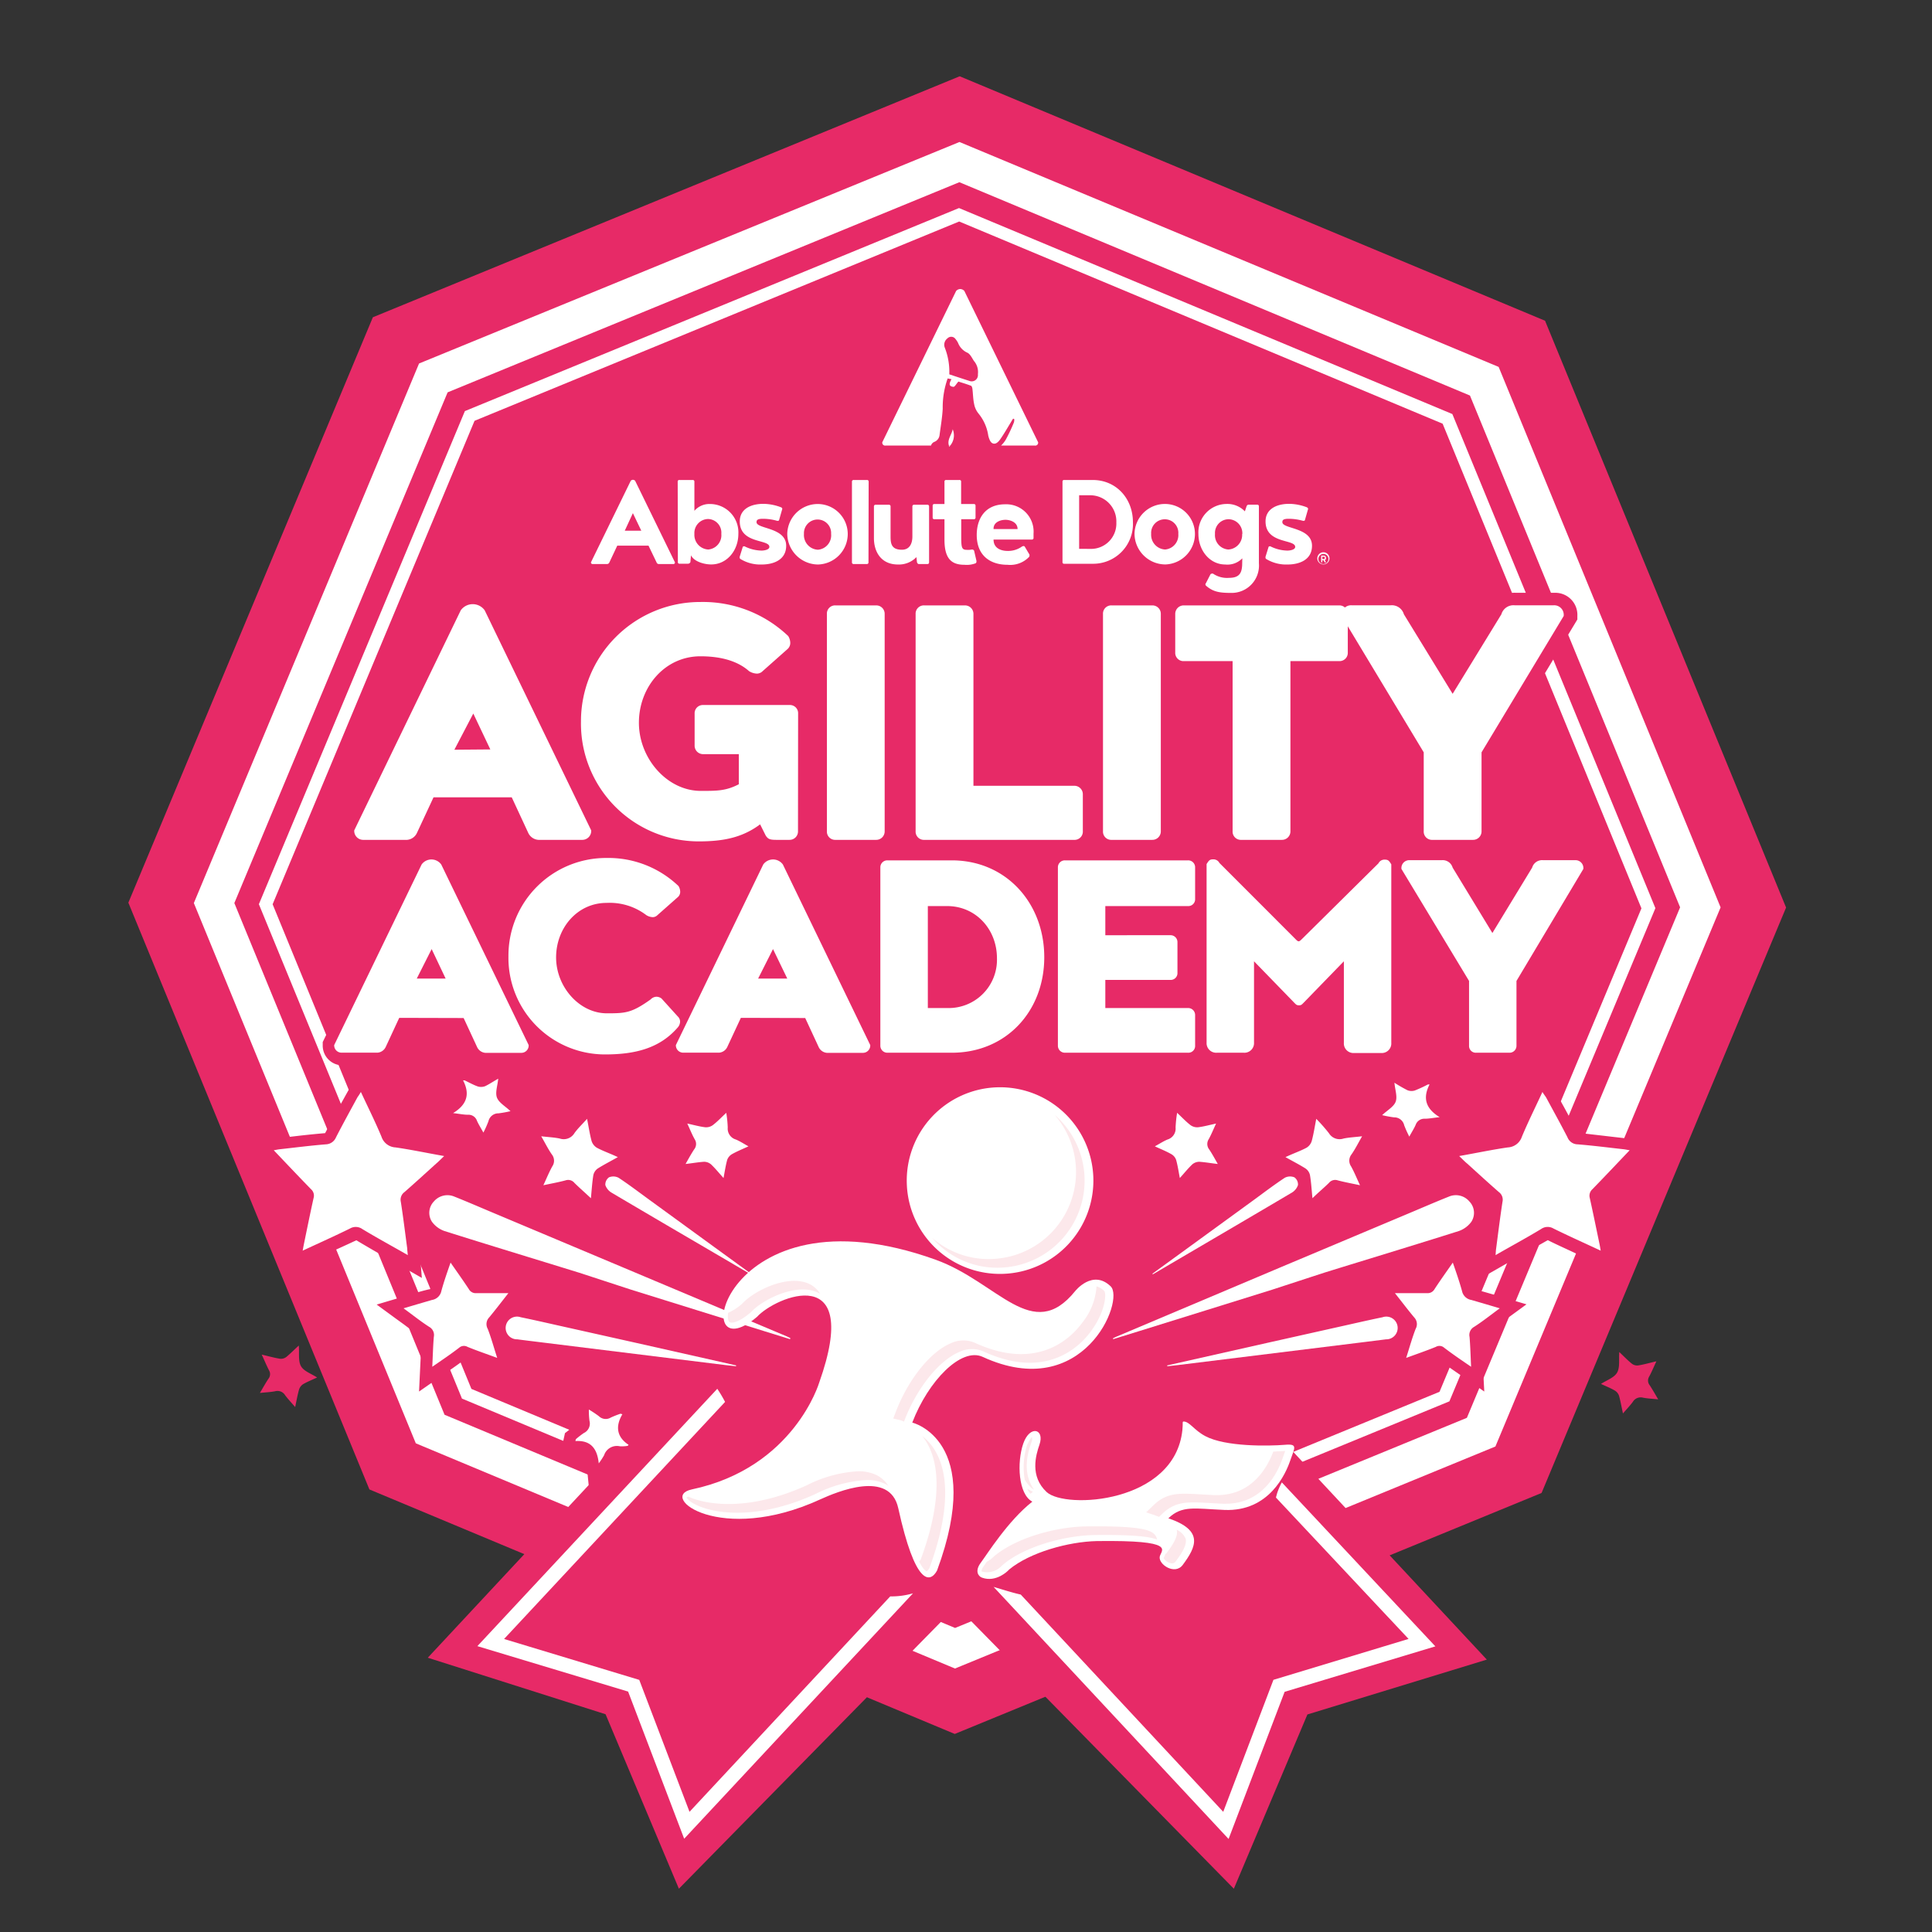 <?xml version="1.0" encoding="UTF-8"?> <svg xmlns="http://www.w3.org/2000/svg" id="Layer_1" data-name="Layer 1" viewBox="0 0 340.16 340.16"><rect x="0" y="0" width="340.16" height="340.16" fill="#333333" stroke="none"/><defs><style>.cls-1{fill:#e72a67;}.cls-2{fill:none;}.cls-3{fill:#fff;}.cls-4{fill:#fce8eb;}</style></defs><title>Logo-AgilityAcademy</title><polygon class="cls-1" points="168.97 13.43 65.65 55.86 22.6 158.93 65.04 262.24 168.1 305.29 271.42 262.86 314.47 159.79 272.03 56.47 168.97 13.43"></polygon><polygon class="cls-1" points="167.55 29.66 74.62 67.83 35.9 160.53 74.07 253.46 166.77 292.18 259.7 254.01 298.42 161.31 260.25 68.38 167.55 29.66"></polygon><path class="cls-2" d="M168.28,269.83c-1,0-1.95-.05-2.91-.12l-9.83,9.84,13.73,7.92,15.29-8.82-9.42-9.42A39.78,39.78,0,0,1,168.28,269.83Z"></path><path class="cls-3" d="M162.15,269.36l-8.87,8.88,2.26,1.31,9.83-9.84C164.29,269.64,163.21,269.53,162.15,269.36Z"></path><polygon class="cls-3" points="153.28 278.24 147.53 283.98 149.8 285.29 155.54 279.55 153.28 278.24"></polygon><path class="cls-3" d="M168.14,293.77,73.21,254.12,34.13,159,73.78,64,168.93,25,263.86,64.6l39.08,95.16-39.65,94.92ZM78.27,249.09l89.89,37.54,90.11-37,37.54-89.88-37-90.11L168.91,32.08l-90.1,37L41.26,159Z"></path><path class="cls-3" d="M168.15,282.51,81.33,246.24l-.17-.43L45.58,159.2,81.85,72.38l87-35.75L255.71,72.9l35.75,87-36.27,86.83ZM83,244.54l85.12,35.56,85.33-35.05L289,159.93,254,74.6,168.88,39,83.55,74.09,48,159.21Z"></path><polygon class="cls-1" points="202.48 228.57 168.39 261.83 134.62 228.24 75.32 291.87 106.62 301.82 119.53 332.54 168.39 282.78 217.24 332.54 230.19 301.86 261.78 292.2 202.48 228.57"></polygon><path class="cls-2" d="M195.54,270.13c-3.86,2.81-6.11,9.11-10.75,10.62a9.58,9.58,0,0,1-5.07,0L215.37,319l8.86-23.23,23.79-7.2-36.81-39.49c-1.09,4.56.41,10.46-2.25,14.11C206.12,267.09,199.45,267.29,195.54,270.13Z"></path><path class="cls-2" d="M112.55,295.76,121.4,319l35.34-37.92a6.7,6.7,0,0,1-1.83-.32c-4.65-1.51-6.89-7.81-10.75-10.62s-10.58-3-13.42-6.95-1-10.26-2.47-14.9a10.76,10.76,0,0,0-.61-1.46L88.75,288.56Z"></path><path class="cls-3" d="M225.69,261a11.31,11.31,0,0,0-.82,1.87c-.08.26-.15.53-.22.8L248,288.56l-23.79,7.2L215.37,319l-35.65-38.25c-1.56-.35-3.17-.88-4.78-1.35l41.37,44.38,9.87-25.91,26.54-8Z"></path><path class="cls-3" d="M156.74,281.07,121.4,319l-8.85-23.23-23.8-7.2,38.91-41.74a23.31,23.31,0,0,0-1.37-2.31L84.05,289.83l26.54,8,9.87,25.91,40.29-43.21A13.51,13.51,0,0,1,156.74,281.07Z"></path><path class="cls-1" d="M74.27,225l-5.8-3.32c-2-1.11-3.85-2.19-5.73-3.31-2.12,1-4.12,1.88-6.18,2.83l-6.09,2.82.83-4.46c0-.27.09-.52.14-.77l.4-1.92c.41-2,.83-4,1.27-6-1.53-1.57-3-3.13-4.53-4.73l-4.66-4.88,4.33-.75a6.49,6.49,0,0,1,.78-.12l2.07-.24c2-.24,4.09-.47,6.14-.64,1-1.86,1.94-3.62,2.9-5.38l1-1.8c.13-.23.27-.46.42-.71l2.24-3.77,2.81,6c.9,1.91,1.76,3.7,2.54,5.59.2.48.24.52.81.61,2,.28,4,.66,6.07,1l6.73,1.24-3.58,3.38c-.34.32-.64.61-1,.89L77,207.77c-1.41,1.29-2.82,2.57-4.26,3.83.32,2.07.58,4.1.85,6.12l.26,2c0,.25.06.5.08.81Zm-11.6-11a4.41,4.41,0,0,1,2.26.68c1.4.83,2.81,1.64,4.25,2.47-.22-1.71-.45-3.42-.71-5.13a3.74,3.74,0,0,1,1.33-3.62q1.94-1.71,3.84-3.45c-1.47-.27-2.88-.52-4.31-.72a4.87,4.87,0,0,1-4.14-3.19c-.56-1.34-1.17-2.66-1.8-4q-1.17,2.13-2.28,4.29a4.1,4.1,0,0,1-3.52,2.39c-1.65.14-3.28.31-4.92.5,1.22,1.28,2.42,2.54,3.64,3.79a3.62,3.62,0,0,1,1,3.51q-.55,2.55-1.08,5.1c1.51-.69,3-1.39,4.46-2.12A4.55,4.55,0,0,1,62.67,214.08Z"></path><path class="cls-1" d="M140.39,238.42l-1.92-.42-10.69-3.33-17.27-5.38c-1.47-.46-2.93-.94-4.4-1.42s-3.18-1-4.78-1.54L93,223.76c-5.13-1.58-10.27-3.16-15.39-4.78a6.77,6.77,0,0,1-3.24-2.37,5,5,0,0,1,.41-6.22,5.3,5.3,0,0,1,6-1.48c1.8.73,3.58,1.48,5.36,2.24l53.15,22.36a6.09,6.09,0,0,1,.63.3l1.81.87-.59,1.95ZM78.77,212.79a1,1,0,0,0-.76.36c-.27.32-.38.73-.24.92a2.61,2.61,0,0,0,1.09.85q7.67,2.42,15.36,4.76l4.5,1.39-14.25-6c-1.76-.74-3.52-1.49-5.29-2.2A1,1,0,0,0,78.77,212.79Z"></path><path class="cls-1" d="M73.78,245l.28-5.89c0-1.26.1-2.47.2-3.67-1.09-.71-2.07-1.44-3.09-2.21l-1.38-1-3.47-2.54L72,228c1.22-.38,2.38-.73,3.56-1,.15,0,.2-.06.2-.07a31,31,0,0,1,1.05-3.57l1.86-5.62L82,222.6c.75,1.06,1.46,2.08,2.14,3.11,1.18,0,2.35,0,3.59,0l6.13.06-3.73,4.74c-.77,1-1.51,1.94-2.28,2.86.46,1.23.81,2.35,1.18,3.57l1.84,5.79-5.7-2.08c-1.2-.43-2.3-.82-3.39-1.26-1,.75-2,1.45-3.08,2.19Zm2-13.69c.33.22.65.44,1,.64a3.77,3.77,0,0,1,1.79,3.75l-.06.86,1.11-.82a3.33,3.33,0,0,1,3.58-.43l1.07.42c-.1-.29-.21-.58-.32-.86a3.82,3.82,0,0,1,.61-4.11l.67-.83H83.92a3.69,3.69,0,0,1-3.16-1.69L80,227.18l-.24.85a4.09,4.09,0,0,1-3.19,3.09Z"></path><path class="cls-1" d="M131.66,242.91l-2.77-.11-1.36-.16-34.11-4.21-2.63-.34a4.5,4.5,0,0,1-3.07-1.69,4.06,4.06,0,0,1-.73-3,4,4,0,0,1,1.67-2.72,4.33,4.33,0,0,1,3.45-.64c2,.4,3.91.84,5.86,1.28l33.82,7.55Z"></path><path class="cls-1" d="M105.74,215.64l-4.06-3.74c-.65-.6-1.27-1.16-1.86-1.74-.8.21-1.62.37-2.49.55l-5.4,1.16,2.29-5c.37-.83.72-1.6,1.12-2.35-.48-.72-.87-1.43-1.3-2.2l-2.7-4.74,4.2.49,1.1.12a20.7,20.7,0,0,1,2.36.32,1.38,1.38,0,0,0,.35,0,13.49,13.49,0,0,1,1.69-2.06l.74-.79,2.85-3.19,1.06,5.45c.16.88.31,1.7.53,2.51l2.23.93,5.1,2.22-4.85,2.72c-.76.42-1.47.81-2.15,1.24-.13.8-.2,1.62-.27,2.48Zm-5.67-9.83a3.47,3.47,0,0,1,2.31.9,4,4,0,0,1,1.71-2.57,4.2,4.2,0,0,1-1.94-2.37,4.36,4.36,0,0,1-2.87,1.09,3.67,3.67,0,0,1,.15,3A3.55,3.55,0,0,1,100.07,205.81Z"></path><path class="cls-1" d="M128.66,212.23l-3.56-4c-.42-.49-.82-.94-1.24-1.35-.6,0-1.21.11-1.85.2l-5.28.64,2.61-4.54c.33-.59.64-1.13,1-1.64-.29-.55-.54-1.11-.82-1.74L117.27,195l5.2,1.14c.64.15,1.23.29,1.83.37.45-.36.87-.77,1.33-1.22l3.89-3.67.47,4.24c0,.29.07.57.11.84a14.35,14.35,0,0,1,.17,2c-.09,0,0,.05.1.11a12.85,12.85,0,0,1,1.72.89l4.42,2.44-4.77,2.2c-.61.27-1.17.52-1.7.81-.15.57-.26,1.17-.37,1.81ZM124,206.89h0Zm.47-4.23a4.19,4.19,0,0,1,1.68.64,4.14,4.14,0,0,1,1.11-1.41,3.82,3.82,0,0,1-1-1.57,4.25,4.25,0,0,1-1.67.46A3.48,3.48,0,0,1,124.51,202.66Z"></path><path class="cls-1" d="M132.89,227.22l-1.82-.85-16.56-9.75q-4-2.33-7.92-4.7a4.57,4.57,0,0,1-2.08-2.67,3.63,3.63,0,0,1,1.79-3.79,4.15,4.15,0,0,1,3.79.23c1.38.91,2.73,1.89,4.07,2.88l21,15.29Zm-.75-2.7h0Zm-24.39-15.27Z"></path><path class="cls-1" d="M54.49,245.66h0ZM49.56,243a3.59,3.59,0,0,1,1.32.54,3.74,3.74,0,0,1,.81-1,4.27,4.27,0,0,1-.55-.75,4.93,4.93,0,0,1-.23-.46,3.73,3.73,0,0,1-1.27.29A3.36,3.36,0,0,1,49.56,243Zm.07-5.67h0Z"></path><path class="cls-1" d="M85.29,204.36l-2.45-4.42c-.27-.48-.52-.92-.73-1.36-.52,0-1-.09-1.63-.17l-7.15-.85,5.32-3.22c1.64-1,1.63-1.71,1-3l-1.39-2.69,3.62-.49.85.23.72.35a12.94,12.94,0,0,0,1.26.58c.4-.19.79-.42,1.21-.67l4.32-2.48-.38,4.08c0,.45-.12.9-.2,1.34a6,6,0,0,0-.13,1.1l.79.64c.35.28.71.57,1,.88l3,2.87-4.76.91a12.67,12.67,0,0,1-1.61.28,12.26,12.26,0,0,1-.63,1.47c-.11.21-.22.43-.33.68Zm-1.36-9.74a3.38,3.38,0,0,1,1,.63,3.57,3.57,0,0,1,.78-.61,4.55,4.55,0,0,1-.38-1,4.67,4.67,0,0,1-1.12,0A6,6,0,0,1,83.93,194.62Zm.89-5.2Z"></path><path class="cls-1" d="M103.89,263.93,103.3,258c-.21-2.12-.9-2.07-1.86-2l-2.81.17.84-3.84,1-.78a12.94,12.94,0,0,1,1.2-.9h0a8.47,8.47,0,0,1-.11-1.53c0-.2,0-.41,0-.65l-.2-4.17,4.06,2.64a11.64,11.64,0,0,1,1.29.88,13.24,13.24,0,0,1,1.28-.52l1-.39,4,.66-1.57,2.67c-.82,1.37-.53,1.87.45,2.54l2.15,1.44-2.6,2.58-1.11.09a6.08,6.08,0,0,1-1.5,0,.93.93,0,0,0-.31,0,2.86,2.86,0,0,0-.2.36,6.89,6.89,0,0,1-.71,1.17c-.12.16-.25.34-.4.57Zm1.47-11a5.3,5.3,0,0,1,.59.57,4,4,0,0,1,.94-.53,4.36,4.36,0,0,1-.16-.8,3.79,3.79,0,0,1-1-.1A3.79,3.79,0,0,1,105.36,252.92Z"></path><path class="cls-1" d="M260.83,225l.4-4.52c0-.29,0-.54.07-.79l.26-1.93c.27-2.07.54-4.13.85-6.19-1.51-1.35-3-2.65-4.38-4l-1.11-1c-.32-.28-.62-.57-1-.9l-3.57-3.37,6.72-1.24c2.08-.39,4.05-.77,6.08-1,.57-.09.6-.13.8-.61.79-1.89,1.64-3.68,2.54-5.59l2.81-6,2.24,3.76c.15.25.29.49.42.73l.92,1.69c1,1.79,1.95,3.58,2.88,5.39,2.12.26,4.17.49,6.21.73l2.09.24a6.52,6.52,0,0,1,.76.12l4.33.75-4.66,4.89c-1.53,1.61-3,3.18-4.53,4.72.44,2,.85,3.94,1.25,5.9l.42,2c.06.25.1.49.14.76l.83,4.47-6.09-2.82c-2.06-1-4.06-1.87-6-2.84-2,1.14-3.95,2.23-5.92,3.35Zm.65-20c1.27,1.16,2.54,2.31,3.84,3.45a3.75,3.75,0,0,1,1.33,3.63c-.27,1.7-.5,3.41-.72,5.12,1.44-.83,2.86-1.64,4.26-2.47a4.13,4.13,0,0,1,4.22-.19c1.47.73,2.95,1.43,4.47,2.13q-.53-2.56-1.09-5.11a3.61,3.61,0,0,1,1-3.51c1.21-1.25,2.41-2.51,3.63-3.79-1.63-.19-3.27-.36-4.91-.5A4.08,4.08,0,0,1,274,201.4c-.74-1.44-1.51-2.87-2.28-4.29-.64,1.35-1.24,2.67-1.8,4a4.88,4.88,0,0,1-4.15,3.19C264.36,204.51,262.94,204.76,261.48,205Z"></path><path class="cls-1" d="M194.72,238.59l-.7-1.88,2-.75-2,.7-.74-1.84,1.76-.92c.39-.2.59-.3.81-.39L249,211.15q2.67-1.14,5.35-2.24a5.28,5.28,0,0,1,6,1.49,5,5,0,0,1,.41,6.21,6.77,6.77,0,0,1-3.24,2.37c-5.13,1.63-10.29,3.21-15.45,4.79l-8.3,2.56c-1.6.5-3.18,1-4.78,1.54s-2.93,1-4.4,1.42q-8.41,2.64-16.83,5.25Zm61.62-25.8a1,1,0,0,0-.4.08c-1.77.71-3.53,1.46-5.29,2.2l-14.25,6,4.43-1.37c5.15-1.58,10.29-3.16,15.42-4.78a2.63,2.63,0,0,0,1.1-.85c.13-.19,0-.6-.24-.92A1,1,0,0,0,256.34,212.79Z"></path><path class="cls-1" d="M261.33,245l-5-3.45c-1.07-.74-2.09-1.44-3.07-2.18-1.13.45-2.21.84-3.38,1.26l-5.7,2.08,1.83-5.77c.39-1.28.75-2.45,1.19-3.58-.8-1-1.55-1.93-2.33-2.93l-3.68-4.68,6.12-.06c1.25,0,2.43,0,3.59,0,.7-1.05,1.41-2.05,2.14-3.11l3.38-4.87,1.86,5.62c.42,1.23.81,2.39,1.13,3.57-.08,0,0,0,.13.07,1.18.3,2.34.66,3.57,1l5.65,1.68-3.48,2.54-1.37,1c-1,.78-2,1.51-3.08,2.2.09,1.31.14,2.46.19,3.66Zm-7.85-10a3.39,3.39,0,0,1,2.08.76l1.1.82c0-.29,0-.58-.06-.86a3.77,3.77,0,0,1,1.8-3.75c.32-.2.64-.42,1-.64l-.84-.23a4.07,4.07,0,0,1-3.18-3.09c-.08-.28-.16-.56-.25-.85l-.74,1.11a3.52,3.52,0,0,1-3.16,1.69c-.41,0-.73,0-1.25,0l.68.83a3.84,3.84,0,0,1,.61,4.11c-.12.28-.22.57-.32.86l1.08-.42A3.81,3.81,0,0,1,253.48,235Z"></path><path class="cls-1" d="M203.53,243.1l-.2-4.26,33.82-7.55c1.94-.44,3.89-.88,5.85-1.28a4.4,4.4,0,0,1,3.46.64,4.1,4.1,0,0,1,.93,5.75,4.52,4.52,0,0,1-3.06,1.7l-2.62.33Z"></path><path class="cls-1" d="M229.38,215.64l-.54-5.54c-.08-.86-.15-1.67-.27-2.47-.68-.43-1.39-.82-2.15-1.24l-4.86-2.72,5.11-2.22c.84-.36,1.61-.68,2.36-1.07.09-.67.23-1.49.4-2.38l1-5.43,2.86,3.18.73.78a17.56,17.56,0,0,1,1.66,1.95c0,.12.13.13.38.08a20.58,20.58,0,0,1,2.37-.32l1.1-.12,4.2-.49-2.71,4.75c-.44.79-.84,1.51-1.3,2.19.43.81.76,1.54,1.12,2.33l2.3,5-5.41-1.16c-.87-.18-1.68-.34-2.48-.55-.62.6-1.23,1.16-1.87,1.74Zm1.65-11.5a4.06,4.06,0,0,1,1.71,2.57,3.42,3.42,0,0,1,2.95-.84,3.67,3.67,0,0,1,.15-3,4.31,4.31,0,0,1-2.87-1.09A4.2,4.2,0,0,1,231,204.14Z"></path><path class="cls-1" d="M206.45,212.23l-1-5.22a18.43,18.43,0,0,0-.38-1.83c-.52-.29-1.08-.54-1.69-.81l-4.77-2.2,4.41-2.44a13.48,13.48,0,0,1,1.72-.89.88.88,0,0,0,.2-.1,7.33,7.33,0,0,1,.08-2.05c0-.26.08-.53.11-.82l.47-4.24,3.87,3.66c.47.45.89.86,1.35,1.23.59-.08,1.18-.22,1.82-.37l5.21-1.14-2.22,4.8c-.29.64-.54,1.21-.83,1.74.35.55.65,1.08,1,1.66l2.62,4.53-5.29-.64c-.64-.09-1.25-.17-1.85-.2-.42.41-.81.86-1.23,1.35Zm4.64-5.34h0ZM205,205h0Zm2.78-3.12a4.05,4.05,0,0,1,1.12,1.41,4.14,4.14,0,0,1,1.68-.64,3.39,3.39,0,0,1-.08-1.88,4.21,4.21,0,0,1-1.67-.46A3.85,3.85,0,0,1,207.81,201.89Z"></path><path class="cls-1" d="M202.29,227.39,200,223.82l21-15.25c1.34-1,2.68-2,4.07-2.88a4.13,4.13,0,0,1,3.78-.23,3.6,3.6,0,0,1,1.79,3.79,4.57,4.57,0,0,1-2.08,2.67c-2.63,1.6-5.28,3.16-7.94,4.71Z"></path><path class="cls-1" d="M286,243.64a4.14,4.14,0,0,1,.82,1.05,3.45,3.45,0,0,1,1.32-.54,3,3,0,0,1-.08-1.42,4.05,4.05,0,0,1-1.28-.3,4,4,0,0,1-.23.46A3.82,3.82,0,0,1,286,243.64Zm2.6-5,0,0Z"></path><path class="cls-1" d="M248,205.06l-2.09-4.55a12.58,12.58,0,0,1-.63-1.48,12.69,12.69,0,0,1-1.62-.28l-4.76-.91,3-2.87c.34-.32.69-.6,1-.88a5.53,5.53,0,0,0,.83-.74c0-.08-.1-.63-.17-1s-.15-.89-.19-1.34l-.38-4.07,4.34,2.48c.41.24.79.48,1.18.66a11.93,11.93,0,0,0,1.26-.58l1.32-.64,3.56.57-1.08,2.66c-.64,1.25-.65,2,1,3l5.34,3.23-7.19.84c-.6.08-1.11.14-1.61.16-.22.47-.46.89-.72,1.36Zm-.43-9.71a3.76,3.76,0,0,1,.77.61,3.43,3.43,0,0,1,1-.63,5.14,5.14,0,0,1-.28-1,4.28,4.28,0,0,1-1.13,0,4.5,4.5,0,0,1-.17.6C247.66,195.06,247.59,195.21,247.52,195.35Zm1.12-5.22Z"></path><path class="cls-3" d="M176.66,224.28a16.43,16.43,0,1,0-17-15.8,16.4,16.4,0,0,0,17,15.8"></path><path class="cls-3" d="M144.4,264c3-1.36,12.25-5.27,13.75,1.53,3,13.64,5.58,13.25,6.83,11,8.5-23-4.36-26.06-4.36-26.06,2.82-7.36,8.62-13.31,12.4-11.57,17.77,8.18,25.08-10,22.53-12.42-3.18-3.07-6.25.84-6.25.84-7.54,9.33-13.54-1.56-24.58-5.53-37.78-13.58-44,20.71-31.44,10.07,3.28-3.6,18.62-10,10.95,11.58,0,0-4.44,15-22.44,18.8C115.82,263.51,126.8,272.06,144.4,264Z"></path><path class="cls-3" d="M205.71,267.32c2.4-2.33,4.68-1.69,9.88-1.47,7.9.32,10.8-6.43,11.57-8.68s1.42-3-.93-2.79c-2.93.24-10.45.36-14-1.52-2-1.05-2.77-2.56-3.83-2.58-.28,0-.09.22-.22,1.48-1.33,12.92-20.59,14-23.9,10.94-3-2.79-1.91-6.49-1.26-8.36.95-2.79-1.72-3.48-2.86-.17s-.89,8.92,1.6,10.22c-4.29,3.36-8,9.32-9.07,10.74s-.5,2.38.2,2.64c2.53.92,4.62-1.26,4.62-1.26l.18-.18c3.63-3,10.4-4.89,15.43-5,14.34-.19,11.29,1.6,11.07,2.74-.25,1.38,2.67,3.31,4.05,1.46C210.61,272.34,212,269.46,205.71,267.32Z"></path><path class="cls-4" d="M186.08,196.63l-.36-.3a15.32,15.32,0,0,1-11,25.33,15,15,0,0,1-10.61-3.73,15.08,15.08,0,0,0,12.13,5.26,15.34,15.34,0,0,0,9.83-26.56Z"></path><path class="cls-4" d="M181.62,262a5,5,0,0,0,.45.29c-2.24-3.16-1-6.81-.49-8.3a1.47,1.47,0,0,0,.1-1,6,6,0,0,0-.88,1.55,13,13,0,0,0-.38,6A7.79,7.79,0,0,0,181.62,262Z"></path><path class="cls-4" d="M203.52,270.48c-.63-1-2-1.86-12.33-1.73-5,.06-12.14,1.88-16.19,5.28l-.2.19a4.54,4.54,0,0,1-1.06.76l-.55.79c-.36.49-.39.81-.36.91a3.48,3.48,0,0,0,3.49-.94l.2-.19c4-3.4,11.2-5.21,16.19-5.28,6.7-.08,9.63.26,11,.78A1.68,1.68,0,0,0,203.52,270.48Z"></path><path class="cls-4" d="M181.43,263l.44-.34-1-.52A3.28,3.28,0,0,0,181.43,263Z"></path><path class="cls-4" d="M207.17,269.34c.33,1.07-.64,2.58-1.73,4.05a.82.82,0,0,1-.27.23,3.42,3.42,0,0,1-.19.48l-.11.23a1.85,1.85,0,0,0,1.13.85.79.79,0,0,0,1-.27c1.1-1.47,2.07-3,1.73-4.06A3.12,3.12,0,0,0,207.17,269.34Z"></path><path class="cls-4" d="M226,255.48c-.52,0-1.15.07-1.82.1-.93,2.53-3.59,7.66-9.9,7.66h-.49l-2.37-.13c-3.73-.23-6-.36-8.33,1.91l-1.29,1.25,1.7.58c.21.07.38.15.57.22l.55-.53c2.35-2.27,4.59-2.13,8.32-1.91.72.05,1.5.09,2.37.13h.49c6.55,0,9.17-5.52,10-7.94.11-.33.22-.62.32-.89s.12-.31.17-.47Z"></path><path class="cls-3" d="M63.54,192.26c1.26,2.71,2.53,5.25,3.62,7.86a2.75,2.75,0,0,0,2.47,1.9c2.81.4,5.59,1,8.57,1.52-.56.53-1,1-1.43,1.35-1.85,1.68-3.69,3.36-5.56,5a1.65,1.65,0,0,0-.64,1.7c.43,2.74.76,5.49,1.13,8.23,0,.33.06.67.1,1.16-2.76-1.58-5.38-3-8-4.58a2,2,0,0,0-2.18-.1c-2.7,1.33-5.45,2.56-8.33,3.9.08-.42.14-.77.21-1.12.56-2.72,1.11-5.43,1.71-8.14a1.5,1.5,0,0,0-.45-1.56c-2.17-2.23-4.31-4.49-6.56-6.86.44-.07.73-.14,1-.17,2.72-.3,5.44-.65,8.16-.87a2,2,0,0,0,1.8-1.24c1.22-2.37,2.51-4.71,3.78-7.05C63.15,192.9,63.33,192.61,63.54,192.26Z"></path><path class="cls-3" d="M139.1,235.78l-4.61-1.43q-11.67-3.63-23.34-7.27c-3.07-1-6.11-2-9.18-3-7.92-2.45-15.85-4.85-23.75-7.35a4.6,4.6,0,0,1-2.16-1.61,2.88,2.88,0,0,1,.32-3.57,3.13,3.13,0,0,1,3.59-.88c2.51,1,5,2.09,7.49,3.13l22.16,9.32,28.83,12.14c.24.1.48.22.71.34Z"></path><path class="cls-3" d="M71.05,230.35c1.79-.53,3.39-1,5-1.47a2,2,0,0,0,1.66-1.58c.44-1.63,1-3.22,1.62-5,1.14,1.64,2.2,3.13,3.21,4.66a1.38,1.38,0,0,0,1.34.72c1.79,0,3.59,0,5.63,0-1.19,1.51-2.26,2.92-3.39,4.28a1.7,1.7,0,0,0-.25,2c.61,1.57,1.05,3.2,1.67,5.12-1.94-.71-3.6-1.28-5.22-1.94a1.27,1.27,0,0,0-1.48.15c-1.47,1.13-3,2.16-4.73,3.35.09-1.84.13-3.55.27-5.25a1.64,1.64,0,0,0-.82-1.78C74.06,232.65,72.66,231.52,71.05,230.35Z"></path><path class="cls-3" d="M129.59,240.55l-1.81-.2-33.11-4.09c-1.2-.15-2.4-.29-3.59-.45a2,2,0,1,1,.6-3.89c2.78.57,5.54,1.22,8.31,1.83l11.86,2.65,17.75,4Z"></path><path class="cls-3" d="M95.29,200.06c1.24.15,2.28.19,3.27.4a2.19,2.19,0,0,0,2.57-.94c.61-.86,1.4-1.59,2.23-2.53.29,1.43.47,2.69.8,3.91a2.14,2.14,0,0,0,.93,1.18c1.12.6,2.32,1,3.69,1.65-1.29.73-2.45,1.32-3.53,2a1.94,1.94,0,0,0-.78,1.16c-.21,1.29-.29,2.6-.43,4.08-1.06-1-2-1.81-2.9-2.7a1.43,1.43,0,0,0-1.56-.45c-1.22.33-2.47.55-3.91.86.57-1.22,1-2.3,1.57-3.32a1.77,1.77,0,0,0-.07-2.09C96.51,202.33,96,201.28,95.29,200.06Z"></path><path class="cls-3" d="M120.71,204.94c.55-1,1-1.79,1.49-2.55a1.53,1.53,0,0,0,.11-1.81c-.46-.81-.8-1.68-1.3-2.76,1.16.25,2.14.53,3.14.65a2,2,0,0,0,1.35-.37c.79-.6,1.48-1.34,2.37-2.17a20.24,20.24,0,0,1,.26,2.59,2,2,0,0,0,1.43,2.11c.72.3,1.38.74,2.22,1.2-1.1.51-2.05.89-2.94,1.4a1.89,1.89,0,0,0-.81,1c-.27,1-.42,2-.64,3.18-.82-.9-1.46-1.71-2.21-2.41a1.9,1.9,0,0,0-1.23-.45C122.93,204.62,121.91,204.8,120.71,204.94Z"></path><path class="cls-3" d="M132.15,224.35c-1-.6-2.06-1.2-3.08-1.81L117.89,216c-3.4-2-6.82-4-10.19-6a2.5,2.5,0,0,1-1.12-1.35,1.57,1.57,0,0,1,.64-1.36,2,2,0,0,1,1.7.08c1.82,1.2,3.55,2.52,5.32,3.81l13,9.46,5,3.63Z"></path><path class="cls-1" d="M46.08,238.5c1.28.3,2.25.58,3.23.73a1.55,1.55,0,0,0,1.11-.32c.73-.6,1.39-1.29,2.19-2,.11,1.37-.13,2.71.38,3.62s1.79,1.31,2.84,2c-.85.4-1.66.72-2.42,1.15a1.76,1.76,0,0,0-.74.92c-.29,1-.45,1.95-.7,3.13-.67-.77-1.25-1.39-1.76-2.06a1.57,1.57,0,0,0-1.76-.72c-.81.16-1.64.19-2.69.3.56-.94,1-1.74,1.49-2.48a1.31,1.31,0,0,0,.1-1.53C46.93,240.42,46.59,239.59,46.08,238.5Z"></path><path class="cls-3" d="M87.72,189.92c-.12,1.26-.56,2.45-.22,3.34s1.45,1.5,2.38,2.38a20.13,20.13,0,0,1-2.1.38A1.79,1.79,0,0,0,86,197.41a19.13,19.13,0,0,1-.89,2c-.44-.8-.83-1.41-1.13-2.07a1.57,1.57,0,0,0-1.58-1.07c-.75,0-1.49-.16-2.63-.29,2.48-1.5,3-3.39,1.76-5.76l.28,0c.77.36,1.52.79,2.32,1.07a2,2,0,0,0,1.31-.06C86.18,190.87,86.87,190.4,87.72,189.92Z"></path><path class="cls-3" d="M109.58,249c-1.26,2.14-1,4,1.1,5.39l-.18.18a6.36,6.36,0,0,1-1.37.07,2.37,2.37,0,0,0-2.77,1.58,13.68,13.68,0,0,1-.94,1.43c-.27-2.67-1.46-4.09-4.11-3.93l.08-.33a16.29,16.29,0,0,1,1.4-1.08,1.84,1.84,0,0,0,1-2.14,13.86,13.86,0,0,1-.11-2,20.66,20.66,0,0,1,1.76,1.17,1.72,1.72,0,0,0,2.09.25,16.19,16.19,0,0,1,1.72-.68Z"></path><path class="cls-3" d="M271.57,192.26c-1.25,2.71-2.52,5.25-3.61,7.86a2.75,2.75,0,0,1-2.47,1.9c-2.81.4-5.59,1-8.58,1.52.56.53,1,1,1.44,1.35,1.85,1.68,3.68,3.36,5.56,5a1.66,1.66,0,0,1,.63,1.7c-.42,2.74-.76,5.49-1.12,8.23-.05.33-.06.67-.1,1.16,2.75-1.58,5.38-3,8-4.58a2,2,0,0,1,2.19-.1c2.7,1.33,5.45,2.56,8.32,3.9-.07-.42-.13-.77-.2-1.12-.57-2.72-1.12-5.43-1.72-8.14a1.53,1.53,0,0,1,.46-1.56c2.17-2.23,4.3-4.49,6.56-6.86-.45-.07-.74-.14-1-.17-2.72-.3-5.43-.65-8.16-.87a1.94,1.94,0,0,1-1.79-1.24c-1.22-2.37-2.52-4.71-3.78-7.05C272,192.9,271.78,192.61,271.57,192.26Z"></path><path class="cls-3" d="M196,235.78l4.61-1.43q11.67-3.63,23.34-7.27c3.07-1,6.12-2,9.19-3,7.91-2.45,15.85-4.85,23.75-7.35a4.65,4.65,0,0,0,2.16-1.61,2.88,2.88,0,0,0-.33-3.57,3.12,3.12,0,0,0-3.59-.88c-2.51,1-5,2.09-7.49,3.13l-22.15,9.32L196.66,235.3c-.24.1-.47.22-.71.34Z"></path><path class="cls-3" d="M264.06,230.35c-1.78-.53-3.38-1-5-1.47a2,2,0,0,1-1.65-1.58c-.45-1.63-1-3.22-1.62-5-1.14,1.64-2.21,3.13-3.21,4.66a1.39,1.39,0,0,1-1.34.72c-1.8,0-3.59,0-5.64,0,1.2,1.51,2.26,2.92,3.4,4.28a1.7,1.7,0,0,1,.25,2c-.61,1.57-1.06,3.2-1.67,5.12,1.94-.71,3.6-1.28,5.22-1.94a1.25,1.25,0,0,1,1.47.15c1.48,1.13,3,2.16,4.74,3.35-.09-1.84-.13-3.55-.27-5.25a1.63,1.63,0,0,1,.81-1.78C261.05,232.65,262.46,231.52,264.06,230.35Z"></path><path class="cls-3" d="M205.52,240.55l1.81-.2,33.12-4.09,3.59-.45a2,2,0,1,0-.61-3.89c-2.78.57-5.54,1.22-8.31,1.83l-11.85,2.65-17.76,4Z"></path><path class="cls-3" d="M239.82,200.06c-1.24.15-2.27.19-3.27.4a2.19,2.19,0,0,1-2.57-.94,29.77,29.77,0,0,0-2.23-2.53c-.28,1.43-.47,2.69-.8,3.91a2.09,2.09,0,0,1-.92,1.18c-1.13.6-2.33,1-3.7,1.65,1.29.73,2.45,1.32,3.53,2a1.9,1.9,0,0,1,.78,1.16c.22,1.29.29,2.6.44,4.08,1-1,2-1.81,2.9-2.7a1.42,1.42,0,0,1,1.55-.45c1.23.33,2.48.55,3.92.86-.57-1.22-1-2.3-1.57-3.32a1.77,1.77,0,0,1,.06-2.09C238.6,202.33,239.12,201.28,239.82,200.06Z"></path><path class="cls-3" d="M214.41,204.94c-.56-1-1-1.79-1.5-2.55a1.55,1.55,0,0,1-.1-1.81c.45-.81.8-1.68,1.3-2.76-1.16.25-2.15.53-3.15.65a2,2,0,0,1-1.35-.37c-.78-.6-1.47-1.34-2.36-2.17a22.4,22.4,0,0,0-.27,2.59,2,2,0,0,1-1.42,2.11c-.72.3-1.38.74-2.23,1.2,1.1.51,2.06.89,2.94,1.4a1.85,1.85,0,0,1,.81,1c.28,1,.42,2,.65,3.18.81-.9,1.46-1.71,2.2-2.41a1.9,1.9,0,0,1,1.23-.45C212.19,204.62,213.21,204.8,214.41,204.94Z"></path><path class="cls-3" d="M203,224.35l3.08-1.81L217.23,216c3.4-2,6.81-4,10.19-6a2.48,2.48,0,0,0,1.11-1.35,1.54,1.54,0,0,0-.63-1.36,2,2,0,0,0-1.7.08c-1.82,1.2-3.56,2.52-5.32,3.81l-13,9.46-5,3.63Z"></path><path class="cls-1" d="M291.63,239.68c-1.28.3-2.24.58-3.23.73a1.52,1.52,0,0,1-1.1-.32c-.74-.6-1.4-1.29-2.2-2.05-.1,1.37.14,2.71-.38,3.62s-1.78,1.31-2.84,2c.85.4,1.67.72,2.42,1.16a1.72,1.72,0,0,1,.75.91c.28,1,.44,1.95.7,3.13.66-.77,1.25-1.38,1.75-2.06a1.6,1.6,0,0,1,1.77-.72c.81.16,1.64.19,2.68.3-.55-.94-1-1.73-1.49-2.48a1.31,1.31,0,0,1-.1-1.52C290.78,241.6,291.13,240.77,291.63,239.68Z"></path><path class="cls-3" d="M245.51,190.63c.12,1.26.55,2.45.22,3.34s-1.46,1.5-2.38,2.37a19.72,19.72,0,0,0,2.09.39,1.78,1.78,0,0,1,1.79,1.39,19.45,19.45,0,0,0,.9,2c.43-.8.83-1.41,1.12-2.07a1.61,1.61,0,0,1,1.58-1.08c.75,0,1.5-.15,2.64-.28-2.48-1.5-3-3.39-1.77-5.76l-.28,0A23,23,0,0,1,249.1,192a1.94,1.94,0,0,1-1.3-.05A24.94,24.94,0,0,1,245.51,190.63Z"></path><polygon class="cls-1" points="82.14 174.49 76.18 162.14 69.94 174.49 82.14 174.49"></polygon><polygon class="cls-1" points="142.28 174.49 136.33 162.14 130.08 174.49 142.28 174.49"></polygon><path class="cls-1" d="M166.94,157.33h-5.6v22.35h5.6a10.73,10.73,0,0,0,11-11A11.06,11.06,0,0,0,166.94,157.33Zm0,17.95h-1.21V161.73h1.21a6.64,6.64,0,0,1,6.57,7A6.29,6.29,0,0,1,166.94,175.28Z"></path><path class="cls-1" d="M277.59,149.28h-5.67a4,4,0,0,0-3.89,2.54L263,160.09l-5.05-8.27a4,4,0,0,0-1.36-1.75h2.94a3.68,3.68,0,0,0,3.72-3.73V133.07l14.47-24v-.61a3.89,3.89,0,0,0-3.95-4.09h-6.9a4.37,4.37,0,0,0-4.31,2.83L255.94,118l-6.59-10.78a4.38,4.38,0,0,0-4.31-2.83h-6.91a4,4,0,0,0-1.11.15,3.79,3.79,0,0,0-1.07-.15H208.62a3.68,3.68,0,0,0-2.79,1.25,3.7,3.7,0,0,0-2.8-1.25h-7.12a3.64,3.64,0,0,0-3.72,3.72V137.5a3.71,3.71,0,0,0-2.89-1.35H173.76v-28a3.69,3.69,0,0,0-3.72-3.72h-7.13a3.64,3.64,0,0,0-3.72,3.72v38.23a3.69,3.69,0,0,0,1.38,2.94h-3.85a3.69,3.69,0,0,0,1.42-2.94V108.11a3.69,3.69,0,0,0-3.73-3.72h-7.12a3.64,3.64,0,0,0-3.72,3.72v38.23a3.64,3.64,0,0,0,3.72,3.73h7a3.39,3.39,0,0,0-1.26,2.66V178.1l-13-26.87-.33-.49a5,5,0,0,0-.72-.67h.21a3.69,3.69,0,0,0,3.73-3.73V125.77a3.64,3.64,0,0,0-3.73-3.72H124a3.64,3.64,0,0,0-3.72,3.72v5.6a3.68,3.68,0,0,0,3.72,3.72H128v1.67a13.73,13.73,0,0,1-4.49.41c-4.64,0-8.71-4.58-8.71-9.8s3.79-9.5,8.63-9.5c2.17,0,5.17.36,7.14,2.07l.35.26c1.89,1.07,3.84.85,4.94-.27l4.53-4a3.65,3.65,0,0,0,1.08-2.65,4.58,4.58,0,0,0-.67-2.29l-.35-.44a24,24,0,0,0-16.94-6.66,23,23,0,0,0-23.28,23.28c0,13.05,10.06,23.27,22.91,23.27a20.51,20.51,0,0,0,10-2.11l.07.1a3.87,3.87,0,0,0,1.22,1.15,4.61,4.61,0,0,0-1.54,1.17l-12.58,25.85-2.1-2.32-.5-.41a3.8,3.8,0,0,0-2-.61,3.61,3.61,0,0,0-2.47,1c-2.75,2-3.39,2-6.3,2-3.53,0-6.75-3.65-6.75-7.65,0-4.15,2.94-7.4,6.69-7.4,1.71,0,4.07.28,5.6,1.61l.34.24a3.72,3.72,0,0,0,4.52-.26l3.74-3.31a3.4,3.4,0,0,0,1-2.45,4.16,4.16,0,0,0-.61-2.08l-.35-.44A20,20,0,0,0,107,148.86c-.53,0-1.06,0-1.59.07a4,4,0,0,0,1.07-2.73v-.51l-19-39.19-.32-.49a4.87,4.87,0,0,0-7.52,0l-19.3,39.68v.51a3.76,3.76,0,0,0,3.72,3.87h7.78a4.21,4.21,0,0,0,3.61-2.27l2.44-5.22h11l2.32,5,.13.24A4.2,4.2,0,0,0,95,150.07h5.15a19.21,19.21,0,0,0-12.58,17.06l-7.7-15.9-.32-.49a4.39,4.39,0,0,0-6.76,0L56.82,183.47V184a3.48,3.48,0,0,0,3.45,3.57h6.38A3.81,3.81,0,0,0,70,185.5l1.92-4.1H80.4l1.8,3.86.13.24a3.8,3.8,0,0,0,3.29,2.05H92a3.47,3.47,0,0,0,3.44-3.31,19.09,19.09,0,0,0,11.25,3.61,20.72,20.72,0,0,0,10.59-2.36,3.42,3.42,0,0,0,3.14,2.06h6.38a3.81,3.81,0,0,0,3.29-2.05l1.92-4.1h8.53l1.8,3.86.13.25a3.82,3.82,0,0,0,3.29,2h6.38a3.37,3.37,0,0,0,2.15-.76,3.39,3.39,0,0,0,2.15.76h11.33a18,18,0,0,0,16.47-10.13v6.68a3.42,3.42,0,0,0,3.45,3.45h21.65a3.44,3.44,0,0,0,2.4-.94,4,4,0,0,0,2.63.94h4.77a3.9,3.9,0,0,0,4-4v-8.91l3.41,3.49a3,3,0,0,0,2.33,1.06,3.22,3.22,0,0,0,2.47-1.2l3.26-3.35v8.91a3.91,3.91,0,0,0,4,4h4.77a3.91,3.91,0,0,0,4-4V158l9.26,15.37V184.1a3.38,3.38,0,0,0,3.45,3.45h5.85a3.42,3.42,0,0,0,3.45-3.45V173.32l11.86-19.68V153A3.56,3.56,0,0,0,277.59,149.28ZM95.15,145.57l-3.44-7.38H75.1l-3.43,7.38-.07.1H65.24l17.88-36.93c.3-.26.28-.26.57,0l17.88,36.93H95.22Zm37.53-2.15c-2.5,1.86-5.26,2.62-9.52,2.62a18.89,18.89,0,0,1,.37-37.77,19.7,19.7,0,0,1,13.35,4.92l-3.65,3.23c-2.39-2-5.68-3-9.78-3-7.3,0-13,6.11-13,13.9,0,7.56,6.12,14.19,13.1,14.19,3,0,5,0,7.69-1.4l1.19-.62V130.7h-7.78v-4.26h13.85v19.23h-1.76l-2-3.8ZM86.06,183.15,83.2,177H69.07l-2.86,6.14H61.86l14.28-29.49,14.27,29.49Zm20.63.3a15.1,15.1,0,0,1,.3-30.19,15.84,15.84,0,0,1,10.36,3.63L114.94,159a13,13,0,0,0-8-2.3c-6.21,0-11.08,5.19-11.08,11.8s5.1,12,11.14,12c3.43,0,5-.1,8.64-2.62l1.74,1.92C115,182.38,111.78,183.45,106.69,183.45Zm39.51-.3L143.35,177H129.21l-2.85,6.14H122l14.28-29.49,14.28,29.49Zm99.08-74.27,10.66,17.54,10.45-17.09.2-.52a.71.71,0,0,1,.25,0h5.9l-13.91,23.07v13.82h-5.78V131.85l-13.37-22.17v-.9H245C245.22,108.78,245.29,108.81,245.28,108.88Zm-36-.1h24.9v.31l1.09,1.81v3.3h-10.1v31.47H219.4V114.2H209.29Zm-12.71,0h5.78v36.89h-5.78Zm-4,39.33a3.56,3.56,0,0,0,1,1.17h-1.93A3.41,3.41,0,0,0,192.6,148.11Zm-29-39.33h5.79v31.76h19.26v5.13h-25Zm-9.84,36.89H148V108.78h5.78Zm14,37.48H157.38V153.67h10.39c8.16,0,14.09,6.25,14.09,14.86S175.93,183.15,167.77,183.15Zm5.44-33.08H185.5a3.39,3.39,0,0,0-1.26,2.66v6.8A17.88,17.88,0,0,0,173.21,150.07Zm35.19,33.08H188.64V153.67H208.4v3.66H192.59v9.52H205.3v3.48H192.59v9.35H208.4ZM197,175.28v-.55h9.25a3.38,3.38,0,0,0,3.45-3.45v-5.37a3.41,3.41,0,0,0-3.45-3.45H197v-.73h12.35a3.54,3.54,0,0,0,1-.17v13.89a3.54,3.54,0,0,0-1-.17Zm45.95,7.87H239v-19.3l-10.13,10.39-10.13-10.39v19.3h-4V155l11.89,11.84a2.73,2.73,0,0,0,4.4,0L242.94,155Zm3.28-33.2a3.06,3.06,0,0,0-2.27-.85,3.31,3.31,0,0,0-2.75,1.42L228.86,162.8l-12.34-12.28a3.33,3.33,0,0,0-2.75-1.42,3,3,0,0,0-2.32.89,3.48,3.48,0,0,0-2.11-.71h-4a3.71,3.71,0,0,0,1.41-2.94V118.12a3.88,3.88,0,0,0,1.87.48H215v27.74a3.64,3.64,0,0,0,3.72,3.73h7.12a3.68,3.68,0,0,0,3.72-3.73V118.6H236a3.67,3.67,0,0,0,3.05-1.54l9.65,16v13.27a3.67,3.67,0,0,0,1.39,2.94h-1.68A3.59,3.59,0,0,0,246.22,150ZM265,172.1v11.05H261V172.1l-11.11-18.42h4L263,168.51l8.92-14.58.14-.23,4,0Z"></path><polygon class="cls-1" points="76.64 134.15 89.96 134.15 83.45 120.67 76.64 134.15"></polygon><path class="cls-3" d="M70.29,179.21l-2.38,5.13a1.76,1.76,0,0,1-1.43,1H60.1A1.29,1.29,0,0,1,58.84,184l15.39-31.79a2.13,2.13,0,0,1,3.46,0L93.08,184a1.29,1.29,0,0,1-1.26,1.37H85.44a1.76,1.76,0,0,1-1.43-1l-2.38-5.13Zm8.17-6.92L76,167.1l-2.62,5.19Z"></path><path class="cls-3" d="M106.52,185.65a17,17,0,0,1-17-17.3,17.19,17.19,0,0,1,17.29-17.29A17.87,17.87,0,0,1,119.46,156a2,2,0,0,1,.3,1,1.22,1.22,0,0,1-.36.9l-3.64,3.22a1.18,1.18,0,0,1-.84.36,2.28,2.28,0,0,1-1.13-.36,10.64,10.64,0,0,0-7-2.15c-5.13,0-8.88,4.41-8.88,9.6s4.11,9.84,8.94,9.84c3.28,0,4.36-.06,7.7-2.44a1.48,1.48,0,0,1,1.07-.48,1.59,1.59,0,0,1,.84.3l2.86,3.16a1.27,1.27,0,0,1,.42.89,1.6,1.6,0,0,1-.36,1C116.18,184.58,111.82,185.65,106.52,185.65Z"></path><path class="cls-3" d="M130.44,179.21l-2.39,5.13a1.75,1.75,0,0,1-1.43,1h-6.38A1.29,1.29,0,0,1,119,184l15.38-31.79a2.13,2.13,0,0,1,3.46,0L153.22,184a1.29,1.29,0,0,1-1.25,1.37h-6.39a1.76,1.76,0,0,1-1.43-1l-2.38-5.13Zm8.17-6.92-2.51-5.19-2.62,5.19Z"></path><path class="cls-3" d="M156.26,185.35A1.23,1.23,0,0,1,155,184.1V152.73a1.22,1.22,0,0,1,1.25-1.25h11.33c9.55,0,16.28,7.51,16.28,17.05s-6.73,16.82-16.28,16.82Zm10.5-7.87a8.5,8.5,0,0,0,8.77-8.77c0-5.07-3.7-9.18-8.77-9.18h-3.4v17.95Z"></path><path class="cls-3" d="M206.06,164.66a1.21,1.21,0,0,1,1.25,1.25v5.37a1.19,1.19,0,0,1-1.25,1.25H194.61v4.95h14.55a1.23,1.23,0,0,1,1.26,1.25v5.37a1.19,1.19,0,0,1-1.26,1.25H187.51a1.23,1.23,0,0,1-1.25-1.25V152.73a1.22,1.22,0,0,1,1.25-1.25h21.65a1.22,1.22,0,0,1,1.26,1.25v5.54a1.2,1.2,0,0,1-1.26,1.26H194.61v5.13Z"></path><path class="cls-3" d="M227.79,176.46l-7-7.21v14.31a1.69,1.69,0,0,1-1.79,1.79h-4.77a1.69,1.69,0,0,1-1.79-1.79V152.13c.42-.65.54-.83,1.19-.83a1.2,1.2,0,0,1,1.08.65L228,165.25c.29.3.47.48.65.48s.36-.18.66-.48L242.7,152a1.18,1.18,0,0,1,1.07-.65c.66,0,.78.18,1.19.83v31.43a1.68,1.68,0,0,1-1.79,1.79H238.4a1.69,1.69,0,0,1-1.79-1.79V169.25l-7,7.21c-.42.42-.48.54-.9.54S228.2,176.88,227.79,176.46Z"></path><path class="cls-3" d="M267,172.71V184.1a1.22,1.22,0,0,1-1.25,1.25h-5.84a1.19,1.19,0,0,1-1.26-1.25V172.71L246.75,153a1.38,1.38,0,0,1,1.44-1.55h5.66a1.82,1.82,0,0,1,1.91,1.31l7,11.51,7-11.51a1.82,1.82,0,0,1,1.91-1.31h5.67a1.38,1.38,0,0,1,1.43,1.55Z"></path><path class="cls-3" d="M76.33,140.38l-2.91,6.25a2.11,2.11,0,0,1-1.75,1.24H63.9a1.58,1.58,0,0,1-1.53-1.67l18.75-38.74a2.59,2.59,0,0,1,4.22,0l18.75,38.74a1.57,1.57,0,0,1-1.53,1.67H94.79A2.13,2.13,0,0,1,93,146.63l-2.9-6.25Zm10-8.43-3-6.32L80,132Z"></path><path class="cls-3" d="M140.5,146.34a1.48,1.48,0,0,1-1.52,1.53h-2.33c-1.24,0-1.45-.22-1.82-.73l-1-2c-3.12,2.33-6.46,3-10.82,3a20.74,20.74,0,0,1-20.72-21.08,21,21,0,0,1,21.08-21.07,21.76,21.76,0,0,1,15.41,6,2.38,2.38,0,0,1,.36,1.16,1.44,1.44,0,0,1-.44,1.09l-4.43,3.93a1.42,1.42,0,0,1-1,.43,2.78,2.78,0,0,1-1.38-.43c-2.25-2-5.45-2.62-8.57-2.62-6.25,0-10.83,5.38-10.83,11.7s5,12,10.9,12c2.91,0,4.43,0,6.69-1.17v-5.3h-6.25a1.49,1.49,0,0,1-1.53-1.53v-5.6a1.45,1.45,0,0,1,1.53-1.52H139a1.44,1.44,0,0,1,1.52,1.52Z"></path><path class="cls-3" d="M155.76,146.34a1.49,1.49,0,0,1-1.53,1.53h-7.12a1.45,1.45,0,0,1-1.52-1.53V108.11a1.44,1.44,0,0,1,1.52-1.52h7.12a1.48,1.48,0,0,1,1.53,1.52Z"></path><path class="cls-3" d="M161.21,108.11a1.45,1.45,0,0,1,1.53-1.52h7.12a1.49,1.49,0,0,1,1.53,1.52v30.24h17.73a1.49,1.49,0,0,1,1.53,1.52v6.47a1.45,1.45,0,0,1-1.53,1.53H162.74a1.45,1.45,0,0,1-1.53-1.53Z"></path><path class="cls-3" d="M204.38,146.34a1.49,1.49,0,0,1-1.53,1.53h-7.12a1.45,1.45,0,0,1-1.53-1.53V108.11a1.45,1.45,0,0,1,1.53-1.52h7.12a1.48,1.48,0,0,1,1.53,1.52Z"></path><path class="cls-3" d="M235.78,106.59a1.48,1.48,0,0,1,1.52,1.52v6.76a1.45,1.45,0,0,1-1.52,1.53H227.2v29.94a1.49,1.49,0,0,1-1.53,1.53h-7.12a1.45,1.45,0,0,1-1.53-1.53V116.4h-8.57a1.45,1.45,0,0,1-1.53-1.53v-6.76a1.49,1.49,0,0,1,1.53-1.52Z"></path><path class="cls-3" d="M260.85,132.46v13.88a1.49,1.49,0,0,1-1.53,1.53H252.2a1.45,1.45,0,0,1-1.53-1.53V132.46l-14.46-24a1.68,1.68,0,0,1,1.74-1.89h6.91a2.21,2.21,0,0,1,2.32,1.59l8.58,14,8.58-14a2.21,2.21,0,0,1,2.32-1.59h6.91a1.68,1.68,0,0,1,1.74,1.89Z"></path><path class="cls-4" d="M154.37,259.73a7.38,7.38,0,0,0-3.31-.69,22.76,22.76,0,0,0-9,2.46c-10.08,4.61-17.63,3.5-20.87,2a1.28,1.28,0,0,0-.33.18,4.11,4.11,0,0,0,1.4,1.11c2.94,1.63,10.75,3.08,21.32-1.75a22.75,22.75,0,0,1,9-2.46,7.23,7.23,0,0,1,3.3.7,3.84,3.84,0,0,1,.54.35A5.26,5.26,0,0,0,154.37,259.73Z"></path><path class="cls-4" d="M194.42,227.3a3,3,0,0,0-1.36-.81,11.33,11.33,0,0,1-2.45,6.31c-2,2.78-7.94,8.71-19,3.61a5.13,5.13,0,0,0-4.15.07c-3.62,1.48-7.53,6.34-9.74,12.1l-.45,1.17,1.22.29s.28.08.68.26l.07-.2c2.21-5.76,6.12-10.62,9.74-12.1a5.17,5.17,0,0,1,4.15-.07c11.07,5.11,17-.83,19-3.61C194.67,230.84,194.82,227.74,194.42,227.3Z"></path><path class="cls-4" d="M128.43,232.76c.35.3,1.66.08,3.77-1.71,2.13-2.34,8.49-5.48,12.21-3.25a4.77,4.77,0,0,0-1.51-1.52c-3.71-2.23-10.09.9-12.22,3.25a9.26,9.26,0,0,1-2.48,1.61C128.07,232,128.21,232.58,128.43,232.76Z"></path><path class="cls-4" d="M162.37,252.84a9.31,9.31,0,0,1,1,1.5c2.4,4.49,1.95,11.52-1.24,20.17a1.94,1.94,0,0,1-.3.43c.81,1.6,1.31,1.71,1.32,1.71a1.59,1.59,0,0,0,.51-.62c3.18-8.65,3.63-15.68,1.23-20.17A9.18,9.18,0,0,0,162.37,252.84Z"></path><path class="cls-3" d="M167.3,78.45h-.23a1.87,1.87,0,0,0,.07.22C167.2,78.6,167.25,78.52,167.3,78.45Z"></path><path class="cls-3" d="M167.74,75.58c-.19,1-1,1.79-.67,2.87h.23A2.81,2.81,0,0,0,167.74,75.58Z"></path><path class="cls-3" d="M169.79,51.23a1,1,0,0,0-.73-.34,1,1,0,0,0-.72.34l-13,26.64a.51.51,0,0,0,.58.58h8a1,1,0,0,1,.59-.65,1.47,1.47,0,0,0,.92-1.24c.2-1.53.47-3.06.55-4.6a15.2,15.2,0,0,1,.87-5.33l.67.13c-.31.61-.65,1.26.36,1.35.23,0,.49-.52.86-.93.58.19,1.4.42,2.19.73.15,0,.26.36.28.57.11.88.11,1.78.3,2.64a3.69,3.69,0,0,0,.79,1.71A7.94,7.94,0,0,1,174,76.7c.12.49.34,1.15.72,1.33.6.31,1.11-.28,1.44-.76.64-.92,1.2-1.91,1.79-2.87.14-.24.28-.47.43-.7l.2.1a2,2,0,0,1-.06.56,29.31,29.31,0,0,1-1.41,3,4.76,4.76,0,0,1-.86,1.09h5.95a.51.51,0,0,0,.58-.58Zm2.39,14.61c0,.1,0,.2,0,.29a1.1,1.1,0,0,1-1.52.93c-1.17-.37-2.33-.76-3.52-1.15a11.67,11.67,0,0,0-.79-4.69,1.4,1.4,0,0,1,.46-1.64.92.92,0,0,1,1.43.12,3.69,3.69,0,0,1,.44.67,3.11,3.11,0,0,0,1.6,1.71c.51.21.84.92,1.18,1.45A3,3,0,0,1,172.18,65.84Z"></path><path class="cls-3" d="M114.18,96.07h-5.5L107.3,99a.45.45,0,0,1-.42.31h-2.52a.28.28,0,0,1-.31-.31l7-14.34a.51.51,0,0,1,.78,0l7,14.34a.27.27,0,0,1-.31.31H116a.43.43,0,0,1-.41-.31Zm-1.27-2.63-1.48-3.09L110,93.44Z"></path><path class="cls-3" d="M119.32,84.82a.27.27,0,0,1,.31-.31h2.31a.28.28,0,0,1,.32.31v5.12a3.47,3.47,0,0,1,2.77-1.2A5,5,0,0,1,130,94c0,2.91-2,5.38-4.78,5.38-1.19,0-3-.47-3.56-1.61l-.1,1.17a.44.44,0,0,1-.42.31h-1.48a.27.27,0,0,1-.31-.31ZM127,94a2.4,2.4,0,0,0-2.33-2.62A2.46,2.46,0,0,0,122.26,94a2.58,2.58,0,0,0,2.44,2.75A2.52,2.52,0,0,0,127,94Z"></path><path class="cls-3" d="M130.23,98.14s0-.08,0-.1l.55-1.77s.08-.08.18-.08a.18.18,0,0,1,.13,0,6.93,6.93,0,0,0,3,.75c.41,0,1.37-.13,1.37-.65,0-1.4-5.21-.49-5.21-4.49,0-2.1,1.81-3.09,4.18-3.09a8.93,8.93,0,0,1,3.14.63c.05,0,.1.1.15.18s0,.1,0,.13l-.55,1.92a.2.2,0,0,1-.21.13.4.4,0,0,0-.13,0,9.21,9.21,0,0,0-2.51-.36c-1,0-1.12.26-1.12.6,0,1.22,5.22.88,5.22,4.15,0,2.52-2.29,3.3-4.29,3.3a6.69,6.69,0,0,1-3.81-1A.34.34,0,0,1,130.23,98.14Z"></path><path class="cls-3" d="M149.26,94A5.38,5.38,0,0,1,144,99.39,5.46,5.46,0,0,1,138.61,94,5.37,5.37,0,0,1,144,88.74,5.29,5.29,0,0,1,149.26,94Zm-2.93,0A2.38,2.38,0,0,0,144,91.47,2.4,2.4,0,0,0,141.55,94,2.59,2.59,0,0,0,144,96.79,2.54,2.54,0,0,0,146.33,94Z"></path><path class="cls-3" d="M152.91,99a.28.28,0,0,1-.32.31h-2.31A.28.28,0,0,1,150,99V84.82a.28.28,0,0,1,.31-.31h2.31a.28.28,0,0,1,.32.31Z"></path><path class="cls-3" d="M161.35,98.09a4.28,4.28,0,0,1-3.25,1.3c-2.93,0-4.23-2.18-4.23-4.65V89.18a.28.28,0,0,1,.31-.31h2.31a.28.28,0,0,1,.31.31v5.28c0,1.27.16,2.33,2,2.33,1.33,0,1.84-1.06,1.84-2.33V89.18a.28.28,0,0,1,.32-.31h2.31a.28.28,0,0,1,.31.31V99a.28.28,0,0,1-.31.31h-1.46c-.18,0-.28-.1-.36-.31Z"></path><path class="cls-3" d="M169.24,91.42v3c0,2,.08,2.39,1,2.39a2.82,2.82,0,0,0,.8-.05s.11,0,.18,0a.36.36,0,0,1,.29.21l.41,1.77s0,.1,0,.18a.33.33,0,0,1-.16.26,4.32,4.32,0,0,1-1.94.26c-2.24,0-3.53-1-3.53-4.42V91.42h-1.77a.28.28,0,0,1-.31-.31V89.05a.28.28,0,0,1,.31-.31h1.77V84.82a.27.27,0,0,1,.31-.31h2.31a.27.27,0,0,1,.31.31v3.92h2.23a.28.28,0,0,1,.31.31v2.06a.28.28,0,0,1-.31.31Z"></path><path class="cls-3" d="M181.68,95h-6.75c0,1.74,1.68,2,2.44,2a4.22,4.22,0,0,0,2.46-.7.74.74,0,0,1,.39-.16.27.27,0,0,1,.19.08l.77,1.3a.31.31,0,0,1,.08.26.41.41,0,0,1-.08.28,4.59,4.59,0,0,1-3.79,1.38c-3,0-5.42-1.58-5.42-5.25,0-2.88,1.48-5.4,5-5.4a4.81,4.81,0,0,1,5,5.17c0,.36,0,.29,0,.73A.28.28,0,0,1,181.68,95Zm-6.75-1.85h4.23c0-1.24-1.35-1.63-2.13-1.63S174.93,91.86,174.93,93.1Z"></path><path class="cls-3" d="M187.38,99.26a.27.27,0,0,1-.31-.31V84.82a.27.27,0,0,1,.31-.31h5c4.16,0,7.09,3.27,7.09,7.43a7,7,0,0,1-7.09,7.32Zm4.54-2.62A4.46,4.46,0,0,0,196.55,92a4.6,4.6,0,0,0-4.63-4.8H190v9.43Z"></path><path class="cls-3" d="M210.39,94a5.38,5.38,0,0,1-5.22,5.38A5.45,5.45,0,0,1,199.75,94a5.36,5.36,0,0,1,5.42-5.27A5.29,5.29,0,0,1,210.39,94Zm-2.93,0a2.38,2.38,0,0,0-2.31-2.57A2.4,2.4,0,0,0,202.68,94a2.59,2.59,0,0,0,2.47,2.75A2.54,2.54,0,0,0,207.46,94Z"></path><path class="cls-3" d="M218.73,98.3a3.63,3.63,0,0,1-3,1.09C213,99.39,211,96.92,211,94a5,5,0,0,1,4.93-5.27,4.27,4.27,0,0,1,3.25,1.3l.29-.86c.07-.2.18-.31.36-.31h1.5a.28.28,0,0,1,.32.31v10a4.82,4.82,0,0,1-5,5.22c-2,0-3.12-.23-4.29-1.25a.38.38,0,0,1-.13-.26.25.25,0,0,1,.08-.18l.81-1.58a.39.39,0,0,1,.28-.13l.16,0a4.37,4.37,0,0,0,2.83.75c1.84,0,2.23-.88,2.31-2.2Zm0-4.26a2.46,2.46,0,0,0-2.44-2.62A2.41,2.41,0,0,0,213.92,94a2.53,2.53,0,0,0,2.34,2.75A2.58,2.58,0,0,0,218.7,94Z"></path><path class="cls-3" d="M222.81,98.14s0-.08,0-.1l.55-1.77s.07-.08.18-.08a.18.18,0,0,1,.13,0,6.93,6.93,0,0,0,3,.75c.41,0,1.37-.13,1.37-.65,0-1.4-5.22-.49-5.22-4.49,0-2.1,1.82-3.09,4.18-3.09a8.94,8.94,0,0,1,3.15.63s.1.1.15.18,0,.1,0,.13l-.55,1.92a.2.2,0,0,1-.21.13.4.4,0,0,0-.13,0,9.23,9.23,0,0,0-2.52-.36c-1,0-1.11.26-1.11.6,0,1.22,5.22.88,5.22,4.15,0,2.52-2.29,3.3-4.29,3.3a6.74,6.74,0,0,1-3.82-1A.38.38,0,0,1,222.81,98.14Z"></path><path class="cls-3" d="M234.07,98.41a1.07,1.07,0,0,1-2.13,0,1.07,1.07,0,1,1,2.13,0Zm-.17,0a.89.89,0,1,0-.89.9A.92.92,0,0,0,233.9,98.4Zm-.89.23h-.2V99s0,0,0,0h-.19s0,0,0,0V97.82a0,0,0,0,1,0,0H233c.39,0,.47.22.47.45a.39.39,0,0,1-.22.36l.23.39s0,0,0,0h-.23s0,0,0,0Zm.11-.21c.07,0,.14-.1.14-.2s0-.2-.16-.2h-.29v.4Z"></path></svg> 